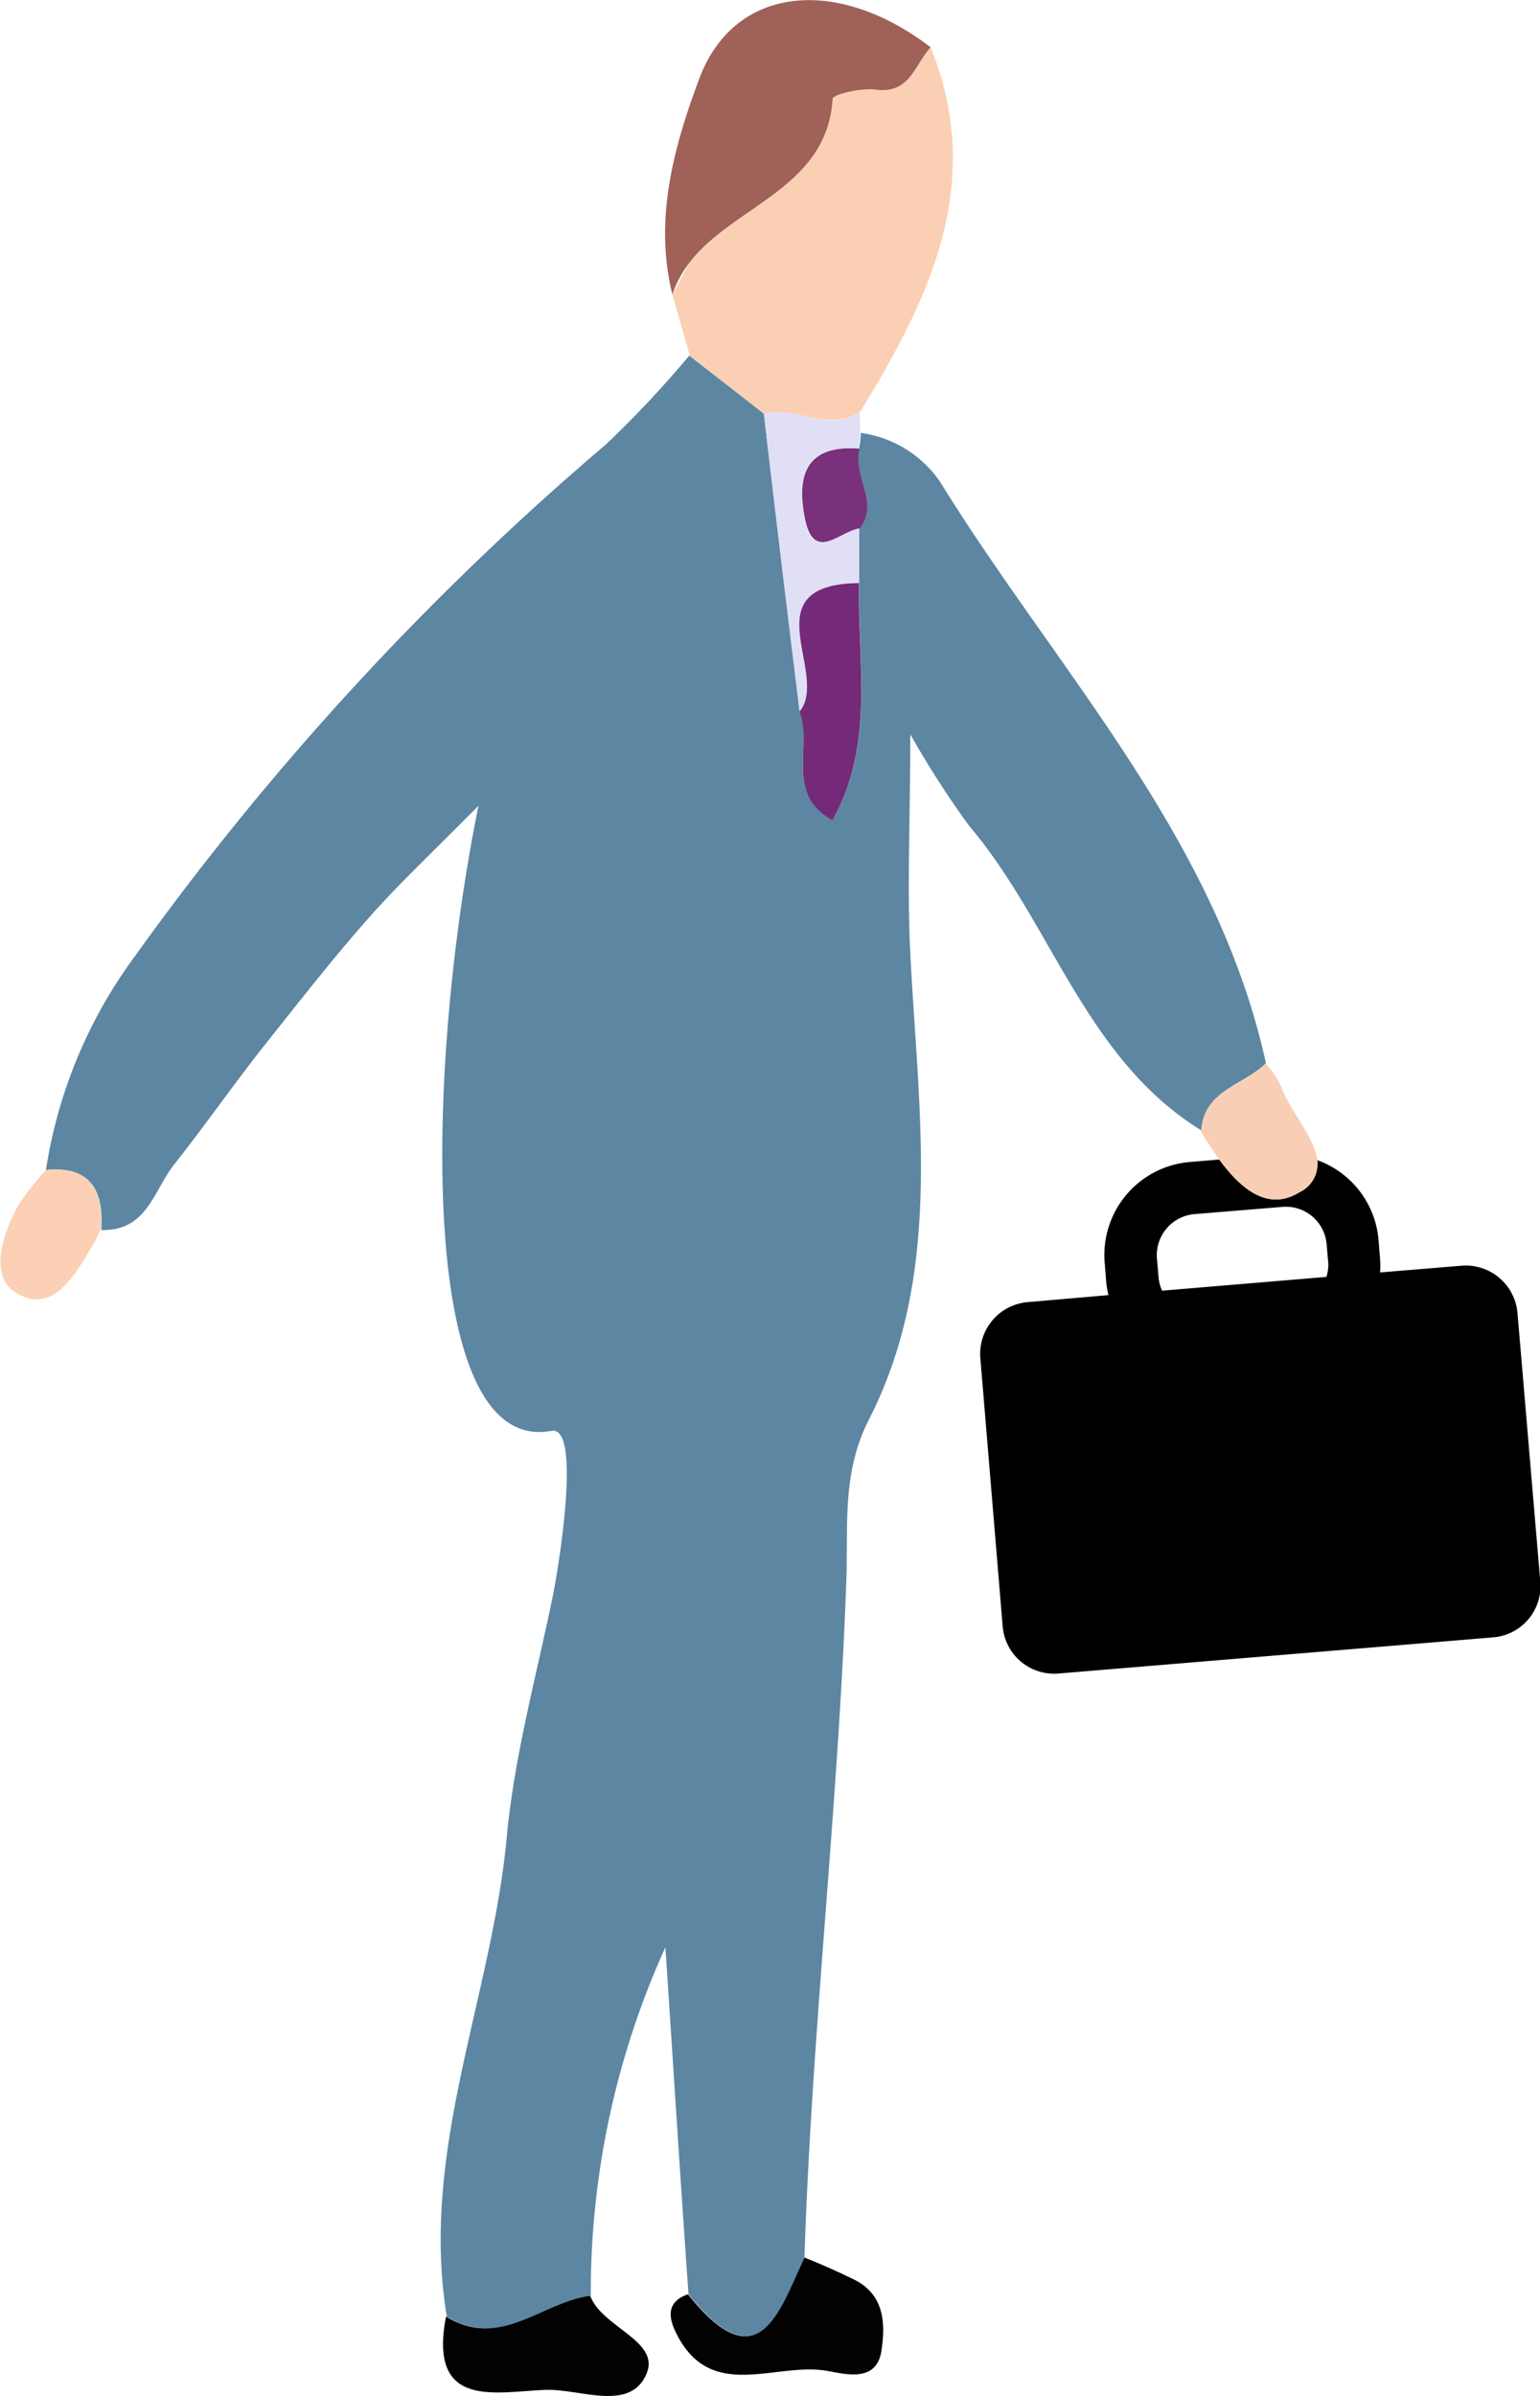 <svg xmlns="http://www.w3.org/2000/svg" viewBox="0 0 100.54 156.4"><defs><style>.cls-1{fill:none;}.cls-2{fill:#5d86a2;}.cls-3{fill:#fbcfb3;}.cls-4{fill:#9f6158;}.cls-5{fill:#020203;}.cls-6{fill:#e0dff5;}.cls-7{fill:#f8cfb5;}.cls-8{fill:#fbd0b4;}.cls-9{fill:#742a78;}.cls-10{fill:#79317c;}</style></defs><g id="レイヤー_2" data-name="レイヤー 2"><g id="人物イラスト"><path class="cls-1" d="M83.7,78.78,78,79.25a2.69,2.69,0,0,0-2.44,2.89l.11,1.26a2.5,2.5,0,0,0,.23.85l10.73-.9a2.8,2.8,0,0,0,.09-.87l-.11-1.26A2.67,2.67,0,0,0,83.7,78.78Z"/><path d="M99.07,85.71a3.39,3.39,0,0,0-3.65-3.09l-5.32.44a6.35,6.35,0,0,0,0-.87L90,80.94a6.08,6.08,0,0,0-4-5.21,2.05,2.05,0,0,1-1.18,2.1c-2.07,1.27-3.84-.25-5.22-2.14l-1.92.16a6.09,6.09,0,0,0-5.56,6.57l.1,1.26a8.11,8.11,0,0,0,.14.86L67.05,85A3.39,3.39,0,0,0,64,88.62l1.46,17.54a3.37,3.37,0,0,0,3.64,3.08l28.38-2.36a3.36,3.36,0,0,0,3.08-3.64ZM86.6,83.35l-10.73.9a2.5,2.5,0,0,1-.23-.85l-.11-1.26A2.69,2.69,0,0,1,78,79.25l5.73-.47a2.67,2.67,0,0,1,2.88,2.44l.11,1.26A2.8,2.8,0,0,1,86.6,83.35Z"/><path class="cls-2" d="M82.65,69.41C79.4,54.6,69,43.8,61.36,31.43a7.5,7.5,0,0,0-5.16-3.17h0c0,.34-.07.69-.11,1h0c-.46,1.74,1.37,3.46,0,5.2,0,1.19,0,2.38,0,3.57h0c-.1,5.17,1.06,10.5-1.73,15.48-3.18-1.71-1.28-4.82-2.15-7.09Q51,36.73,49.87,27L45,23.21A69.4,69.4,0,0,1,39.57,29,186.44,186.44,0,0,0,8.82,62.4,31.5,31.5,0,0,0,3,76.37c2.93-.28,3.78,1.35,3.61,3.92h0c3,.09,3.43-2.61,4.77-4.29,2.05-2.59,3.93-5.31,6-7.91S21.7,62.6,24,60c2-2.28,4.26-4.38,7.24-7.41C27.79,69.5,27.15,95.05,36,93.4c2-.37.46,9,.07,10.88-1.08,5.24-2.52,10.47-3,15.77-1,10.44-5.68,20.4-3.9,31.16,3.52,2.21,6.26-.94,9.4-1.35h0a54.56,54.56,0,0,1,4.87-22.75c.56,8.39,1,15.52,1.51,22.65h0c4.6,5.75,5.93,1.2,7.57-2.4h0c.47-14.66,2.2-29.43,2.73-44.09.14-3.67-.31-7.1,1.48-10.61,4.88-9.56,3.22-20.06,2.7-30.42-.22-4.36,0-8.75,0-14.31a59.9,59.9,0,0,0,3.86,6c5.41,6.38,7.57,15.24,15.21,19.9C78.55,71.17,81.19,70.85,82.65,69.41Z"/><path class="cls-3" d="M56.15,26.9h0c4.5-7.36,8.21-14.87,4.61-23.81-1,1.11-1.33,3.06-3.59,2.76-.93-.13-2.79.32-2.81.6-.38,5.89-6.58,7-9.41,10.8l-1.05,2c.38,1.32.76,2.63,1.13,3.95h0L49.87,27C52,26.5,54.08,28.21,56.15,26.9Z"/><path class="cls-4" d="M54.36,6.45c0-.28,1.88-.73,2.81-.6,2.26.3,2.55-1.65,3.59-2.76-6.15-4.71-12.82-4-15.09,2-1.66,4.43-3,9.2-1.77,14.14a6.87,6.87,0,0,1,1.05-2C47.78,13.44,54,12.34,54.36,6.45Z"/><path class="cls-5" d="M29.12,151.21c-1.19,6.12,3.29,4.9,6.5,4.79,2.26-.08,5.52,1.47,6.59-1.05.91-2.16-2.89-3-3.68-5.09h0C35.38,150.27,32.64,153.42,29.12,151.21Z"/><path class="cls-5" d="M44.91,149.76h0c-1.26.43-1.33,1.32-.85,2.36,2.24,4.83,6.58,2,10,2.65,1.2.22,3.16.73,3.48-1.29.27-1.74.24-3.7-1.8-4.69-1.06-.52-2.15-1-3.22-1.43h0C50.84,151,49.51,155.51,44.91,149.76Z"/><path class="cls-6" d="M49.87,27Q51,36.73,52.2,46.45c2-2.47-3.26-8.3,3.88-8.39,0-1.19,0-2.38,0-3.57-1.27.14-3,2.37-3.58-.68-.52-2.76.06-4.83,3.55-4.52,0-.34.08-.69.11-1h0c0-.45,0-.9-.05-1.36h0C54.08,28.21,52,26.5,49.87,27Z"/><path class="cls-7" d="M84.83,77.83A2.05,2.05,0,0,0,86,75.73c-.19-1.54-1.84-3.28-2.36-4.82a6.76,6.76,0,0,0-1-1.5h0c-1.46,1.44-4.1,1.76-4.23,4.46.36.59.76,1.22,1.19,1.82C81,77.58,82.76,79.1,84.83,77.83Z"/><path class="cls-8" d="M3,76.37a17.85,17.85,0,0,0-1.84,2.36c-1,1.86-1.87,4.55-.15,5.63,2.42,1.51,3.84-1.09,5-3,.21-.34.37-.72.56-1.09C6.75,77.72,5.9,76.09,3,76.37Z"/><path class="cls-9" d="M52.2,46.45c.87,2.27-1,5.38,2.15,7.09,2.79-5,1.63-10.31,1.73-15.48h0C48.94,38.15,54.2,44,52.2,46.45Z"/><path class="cls-10" d="M52.54,33.81c.58,3,2.31.82,3.58.68,1.34-1.74-.49-3.46,0-5.2h0C52.6,29,52,31.05,52.54,33.81Z"/></g></g></svg>